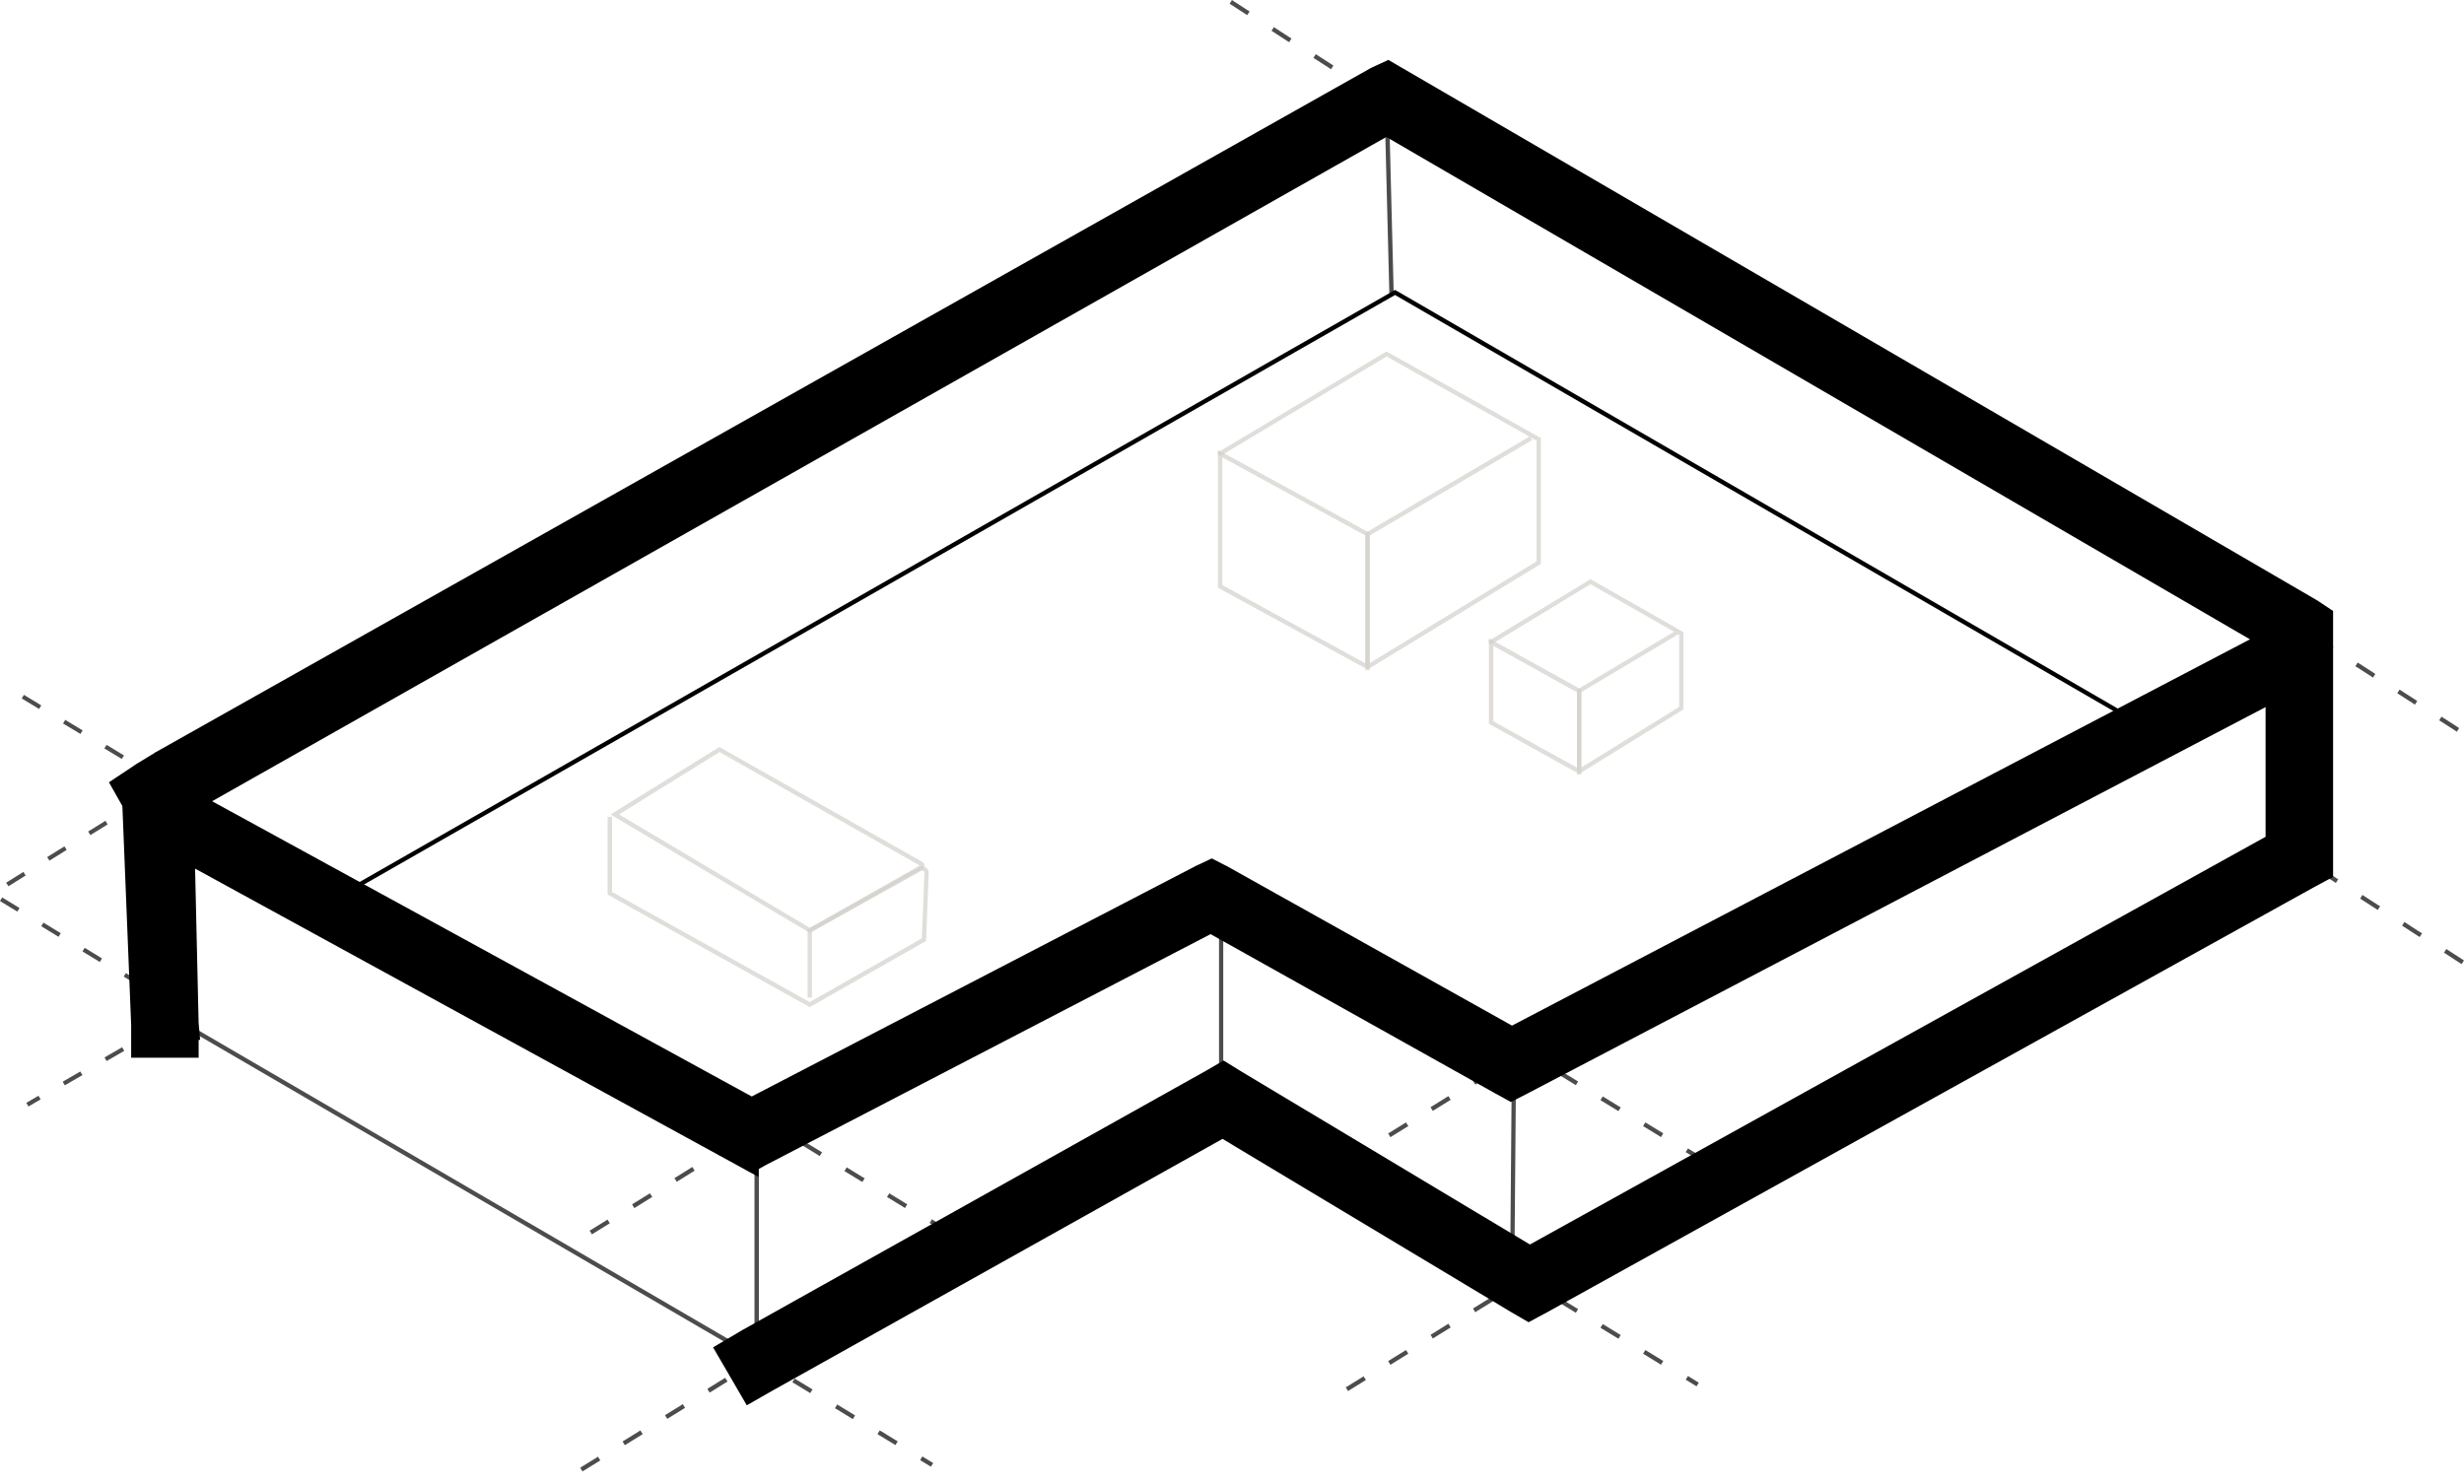 <?xml version="1.0" encoding="UTF-8"?>
<svg xmlns="http://www.w3.org/2000/svg" width="78" height="47" viewBox="0 0 78 47" fill="none">
  <path d="M22.773 23.652L22.808 23.672L29.203 27.293C29.222 27.304 29.239 27.32 29.25 27.339C29.262 27.358 29.267 27.38 29.267 27.402C29.267 27.425 29.262 27.447 29.25 27.466C29.239 27.485 29.222 27.501 29.203 27.512L25.672 29.518L25.637 29.538L25.603 29.518L19.425 25.847L19.328 25.789L19.425 25.728L22.739 23.672L22.773 23.652ZM22.775 23.813L19.596 25.787L25.639 29.38L29.114 27.404L22.775 23.81V23.813Z" fill="#D4D1CB" fill-opacity="0.7"></path>
  <path d="M19.375 25.863V28.241L25.631 31.729L29.181 29.711L29.264 27.638C29.264 27.622 29.259 27.606 29.249 27.593C29.238 27.581 29.224 27.572 29.209 27.569H29.195C29.184 27.569 29.17 27.569 29.159 27.577L25.703 29.498V31.583H25.565V29.418L25.598 29.399L29.092 27.456C29.124 27.438 29.16 27.429 29.197 27.43C29.233 27.431 29.269 27.442 29.3 27.461C29.331 27.48 29.357 27.507 29.374 27.539C29.392 27.571 29.4 27.607 29.399 27.644L29.316 29.756V29.794L29.283 29.811L25.667 31.868L25.634 31.887L25.598 31.868L19.27 28.343L19.234 28.324V25.863H19.373H19.375Z" fill="#D4D1CB" fill-opacity="0.7"></path>
  <path d="M18.928 46.122L19.003 46.241L18.945 46.277L18.497 46.553L18.439 46.589L18.367 46.473L18.422 46.437L18.873 46.16L18.928 46.122ZM29.198 46.114L29.256 46.15L29.483 46.288L29.541 46.321L29.469 46.44L29.411 46.404L29.184 46.266L29.129 46.23L29.198 46.114ZM20.272 45.29L20.346 45.409L20.286 45.445L19.841 45.721L19.78 45.757L19.708 45.641L19.766 45.605L20.214 45.328L20.272 45.29ZM27.849 45.29L27.91 45.326L28.358 45.602L28.419 45.635L28.347 45.754L28.286 45.718L27.838 45.445L27.777 45.409L27.849 45.29ZM26.503 44.469L26.561 44.505L27.012 44.781L27.067 44.814L26.998 44.933L26.94 44.897L26.489 44.621L26.431 44.588L26.503 44.469ZM21.615 44.458L21.687 44.577L21.629 44.612L21.181 44.889L21.123 44.925L21.052 44.809L21.107 44.773L21.557 44.496L21.613 44.458H21.615ZM25.154 43.648L25.212 43.684L25.663 43.957L25.721 43.993L25.649 44.109L25.591 44.073L25.14 43.8L25.082 43.764L25.154 43.648ZM22.956 43.626L23.031 43.742L22.97 43.78L22.525 44.057L22.464 44.093L22.392 43.977L22.45 43.938L22.898 43.661L22.956 43.626ZM24.029 42.962L24.065 42.981L24.314 43.133L24.372 43.169L24.3 43.288L24.244 43.252L24.029 43.122L23.866 43.225L23.808 43.261L23.733 43.145L23.794 43.106L23.993 42.984L24.029 42.959V42.962ZM19.233 38.616L19.304 38.733L19.246 38.768L18.798 39.045L18.74 39.084L18.666 38.965L18.727 38.929L19.174 38.652L19.23 38.616H19.233ZM29.5 38.605L29.558 38.641L29.784 38.779L29.842 38.815L29.77 38.931L29.712 38.896L29.486 38.757L29.428 38.724L29.5 38.605ZM20.573 37.782L20.648 37.9L20.587 37.936L20.142 38.213L20.081 38.252L20.009 38.133L20.067 38.097L20.515 37.82L20.573 37.782ZM28.151 37.782L28.211 37.82L28.659 38.094L28.72 38.13L28.648 38.249L28.587 38.21L28.14 37.936L28.079 37.9L28.151 37.784V37.782ZM26.804 36.961L26.86 36.996L27.31 37.273L27.371 37.306L27.299 37.425L27.238 37.389L26.79 37.115L26.732 37.079L26.804 36.961ZM21.917 36.949L21.989 37.068L21.93 37.104L21.483 37.381L21.425 37.419L21.35 37.3L21.411 37.265L21.856 36.988L21.917 36.949ZM25.455 36.139L25.513 36.175L25.964 36.449L26.022 36.485L25.95 36.604L25.892 36.568L25.441 36.291L25.383 36.258L25.455 36.139ZM23.258 36.117L23.332 36.236L23.271 36.272L22.823 36.549L22.768 36.584L22.694 36.468L22.752 36.432L23.199 36.156L23.258 36.117ZM24.33 35.454L24.366 35.476L24.615 35.628L24.673 35.664L24.601 35.78L24.543 35.744L24.33 35.614L24.164 35.717L24.109 35.752L24.034 35.636L24.095 35.6L24.294 35.476L24.33 35.454ZM43.167 43.579L43.239 43.695L43.181 43.731L42.733 44.007L42.675 44.046L42.6 43.927L42.661 43.891L43.109 43.614L43.164 43.579H43.167ZM53.434 43.568L53.492 43.603L53.719 43.742L53.777 43.778L53.705 43.894L53.647 43.858L53.42 43.719L53.362 43.686L53.434 43.568ZM44.508 42.746L44.582 42.863L44.522 42.898L44.076 43.175L44.016 43.214L43.944 43.095L44.002 43.059L44.45 42.782L44.508 42.746ZM52.085 42.746L52.146 42.782L52.594 43.056L52.652 43.092L52.58 43.211L52.525 43.175L52.074 42.898L52.013 42.863L52.085 42.746ZM50.736 41.923L50.797 41.959L51.245 42.235L51.305 42.268L51.234 42.387L51.173 42.351L50.725 42.078L50.664 42.041L50.736 41.923ZM45.851 41.912L45.923 42.031L45.865 42.066L45.417 42.343L45.359 42.382L45.285 42.263L45.345 42.227L45.79 41.95L45.851 41.912ZM49.39 41.102L49.448 41.138L49.898 41.414L49.956 41.447L49.885 41.566L49.827 41.53L49.376 41.254L49.318 41.221L49.39 41.102ZM47.192 41.08L47.264 41.198L47.209 41.234L46.758 41.511L46.703 41.55L46.628 41.431L46.686 41.395L47.134 41.118L47.192 41.08ZM48.265 40.416L48.3 40.438L48.549 40.59L48.607 40.626L48.535 40.742L48.477 40.706L48.265 40.579L48.099 40.679L48.043 40.715L47.969 40.599L48.03 40.563L48.229 40.438L48.265 40.416ZM43.167 36.372L43.239 36.488L43.181 36.524L42.733 36.8L42.675 36.839L42.6 36.72L42.661 36.684L43.109 36.408L43.164 36.372H43.167ZM53.434 36.361L53.492 36.397L53.719 36.535L53.777 36.571L53.705 36.687L53.647 36.651L53.42 36.513L53.362 36.48L53.434 36.361ZM44.508 35.54L44.582 35.656L44.522 35.692L44.076 35.968L44.016 36.007L43.944 35.888L44.002 35.852L44.45 35.575L44.508 35.54ZM52.085 35.54L52.146 35.575L52.594 35.849L52.652 35.885L52.58 36.004L52.525 35.968L52.074 35.692L52.013 35.656L52.085 35.54ZM50.736 34.716L50.797 34.752L51.245 35.028L51.305 35.061L51.234 35.18L51.173 35.144L50.725 34.871L50.664 34.835L50.736 34.716ZM45.851 34.705L45.923 34.824L45.865 34.859L45.417 35.136L45.359 35.175L45.285 35.056L45.345 35.02L45.79 34.743L45.851 34.705ZM49.39 33.895L49.448 33.931L49.898 34.207L49.956 34.24L49.885 34.359L49.827 34.323L49.376 34.047L49.318 34.014L49.39 33.895ZM47.192 33.873L47.264 33.992L47.209 34.027L46.758 34.304L46.703 34.343L46.628 34.224L46.686 34.188L47.134 33.911L47.192 33.873ZM48.265 33.209L48.3 33.231L48.549 33.383L48.607 33.419L48.535 33.535L48.477 33.499L48.265 33.37L48.099 33.472L48.043 33.508L47.969 33.392L48.03 33.356L48.229 33.231L48.265 33.209ZM42.979 2.571L43.034 2.61L43.477 2.894L43.537 2.933L43.463 3.049L43.405 3.01L42.962 2.726L42.904 2.687L42.979 2.571ZM41.652 1.714L41.71 1.753L42.152 2.037L42.21 2.076L42.136 2.192L42.078 2.154L41.635 1.869L41.577 1.833L41.652 1.717V1.714ZM40.325 0.857L40.383 0.896L40.825 1.183L40.883 1.219L40.809 1.335L40.751 1.299L40.309 1.012L40.251 0.976L40.325 0.86V0.857ZM38.998 0L39.056 0.039L39.498 0.326L39.557 0.362L39.482 0.478L39.424 0.442L38.982 0.155L38.923 0.119L38.998 0.003V0ZM77.288 22.693L77.346 22.729L77.789 23.014L77.847 23.053L77.772 23.169L77.717 23.13L77.275 22.845L77.214 22.807L77.288 22.691V22.693ZM75.961 21.836L76.019 21.872L76.462 22.157L76.52 22.196L76.445 22.312L76.39 22.273L75.948 21.988L75.887 21.95L75.961 21.834V21.836ZM74.635 20.979L74.693 21.015L75.135 21.3L75.193 21.339L75.118 21.455L75.063 21.416L74.621 21.131L74.56 21.095L74.635 20.979ZM73.308 20.122L73.366 20.158L73.808 20.446L73.866 20.482L73.791 20.598L73.736 20.562L73.294 20.274L73.233 20.238L73.308 20.122ZM77.44 30.047L77.496 30.085L77.938 30.37L77.999 30.409L77.924 30.525L77.866 30.489L77.424 30.201L77.366 30.166L77.44 30.049V30.047ZM76.114 29.19L76.169 29.228L76.611 29.516L76.672 29.552L76.597 29.668L76.539 29.632L76.097 29.345L76.039 29.308L76.114 29.192V29.19ZM74.787 28.335L74.842 28.374L75.284 28.659L75.345 28.695L75.27 28.811L75.212 28.775L74.77 28.49L74.712 28.452L74.787 28.335ZM73.46 27.479L73.515 27.517L73.957 27.802L74.018 27.841L73.943 27.957L73.885 27.918L73.443 27.633L73.385 27.595L73.46 27.479Z" fill="black" fill-opacity="0.7"></path>
  <path d="M44.148 2.592L44.181 2.61L73.075 19.427L73.101 19.442L73.134 19.465L73.356 19.613V27.467L73.094 27.608L73.062 27.624L48.687 41.138L48.681 41.141L48.645 41.159L48.398 41.292L48.156 41.151L48.123 41.132L48.117 41.129L38.709 35.482L24.309 43.539L24.308 43.538L24.254 43.569L23.823 43.815L23.574 43.387L23.505 43.268L23.255 42.839L23.683 42.586L23.743 42.55L23.754 42.544L38.441 34.328L38.467 34.313L38.726 34.162L38.98 34.319L39.012 34.339L48.421 39.981L72.219 26.789V20.243L43.89 3.76L5.646 25.4L5.532 25.465H5.306L4.604 25.796L4.113 24.928L4.603 24.602L4.611 24.597L5.182 24.249L5.188 24.244L5.196 24.24L43.615 2.604L43.633 2.595L43.65 2.586L43.687 2.569L43.923 2.46L44.148 2.592Z" fill="black" stroke="black"></path>
  <path d="M43.966 3.336L43.969 3.405L44.118 9.26L44.121 9.329H43.983L43.98 9.263L43.831 3.408L43.828 3.339L43.966 3.336Z" fill="black" fill-opacity="0.7"></path>
  <path d="M44.161 9.18L44.197 9.199L67.189 22.521L67.249 22.557L67.177 22.676L67.12 22.64L44.161 9.34L11.107 28.243L11.046 28.279L10.977 28.157L11.037 28.124L44.128 9.199L44.161 9.18Z" fill="black"></path>
  <path d="M38.555 14.246L38.657 14.301L43.323 16.853L43.359 16.872V21.235L43.257 21.179L38.591 18.628L38.555 18.608V14.246ZM38.693 14.478V18.525L43.221 21.002V16.955L38.693 14.481V14.478Z" fill="#D4D1CB" fill-opacity="0.7"></path>
  <path d="M43.892 11.129L43.927 11.148L48.743 13.849L48.779 13.868V17.852L48.746 17.874L43.328 21.175L43.222 21.241V16.873L43.256 16.854L48.373 13.849L48.417 13.824L43.894 11.287L38.661 14.419L38.603 14.454L38.531 14.336L38.592 14.303L43.858 11.148L43.892 11.129ZM48.447 13.844L48.503 13.935L48.442 13.971L43.361 16.954V20.995L48.641 17.775V13.954L48.447 13.844Z" fill="#D4D1CB" fill-opacity="0.7"></path>
  <path d="M47.133 20.211L47.235 20.266L50.022 21.814L50.058 21.836V24.54L49.955 24.485L47.169 22.937L47.133 22.917V20.211ZM47.271 20.446V22.837L49.919 24.305V21.919L47.271 20.449V20.446Z" fill="#D4D1CB" fill-opacity="0.7"></path>
  <path d="M50.346 18.336L50.383 18.358L53.258 19.995L53.293 20.014V22.46L53.26 22.48L50.026 24.481L49.921 24.548V21.838L49.954 21.816L52.995 20.003L50.349 18.496L47.239 20.387L47.181 20.423L47.109 20.304L47.167 20.268L50.313 18.361L50.346 18.336ZM53.133 20.083L53.078 20.113L50.059 21.913V24.299L53.155 22.383V20.094L53.133 20.083Z" fill="#D4D1CB" fill-opacity="0.7"></path>
  <path d="M72.369 20.75L72.435 20.863L72.697 21.317L72.231 21.558L72.171 21.589L72.17 21.588L48.113 34.185L48.108 34.188L48.072 34.206L47.837 34.326L47.605 34.198L47.572 34.181L47.569 34.179L38.331 29.009L24.049 36.426L24.026 36.438L23.785 36.571L23.544 36.438L23.513 36.42V36.421L5.656 26.648L5.788 32.414L5.789 32.425H5.788V32.989H4.652V32.448L4.383 25.734L4.358 25.115L4.969 25.222L5.013 25.23L5.087 25.222L5.16 25.104L5.337 25.194L5.883 25.135L5.79 25.433L23.791 35.284L38.079 27.865L38.088 27.861L38.096 27.857L38.129 27.842L38.351 27.737L38.569 27.849L38.605 27.866L38.622 27.876L47.856 33.042L71.644 20.588L71.647 20.587L71.708 20.556L72.131 20.337L72.369 20.75Z" fill="black" stroke="black"></path>
  <path d="M38.723 27.939V34.425H38.589V27.939H38.723ZM47.866 33.144H48L47.997 33.211L47.941 39.934V40H47.807V39.934L47.863 33.208L47.866 33.144ZM1.219 34.694L1.287 34.811L1.227 34.843L0.959 35.002L0.902 35.034L0.833 34.92L0.892 34.885L1.16 34.728L1.219 34.694ZM2.541 33.926L2.611 34.04L2.552 34.074L2.111 34.33L2.052 34.364L1.985 34.25L2.044 34.215L2.484 33.96L2.541 33.926ZM3.865 33.157L3.932 33.272L3.876 33.306L3.435 33.561L3.376 33.596L3.309 33.482L3.365 33.447L3.809 33.192L3.865 33.157ZM5.189 32.389L5.256 32.503L5.197 32.538L4.757 32.793L4.7 32.828L4.631 32.713L4.69 32.679L5.13 32.424L5.189 32.389ZM5.291 31.607L5.348 31.642L5.783 31.908L5.839 31.942L5.769 32.057L5.713 32.02L5.278 31.754L5.221 31.719L5.291 31.607ZM3.986 30.81L4.042 30.845L4.477 31.11L4.534 31.145L4.464 31.256L4.408 31.222L3.972 30.956L3.916 30.922L3.986 30.807V30.81ZM2.681 30.012L2.737 30.044L3.172 30.31L3.228 30.347L3.159 30.459L3.102 30.424L2.667 30.159L2.611 30.124L2.681 30.01V30.012ZM1.375 29.215L1.432 29.247L1.867 29.513L1.923 29.547L1.853 29.662L1.797 29.627L1.362 29.361L1.305 29.326L1.375 29.212V29.215ZM0.07 28.415L0.126 28.449L0.561 28.715L0.618 28.75L0.548 28.864L0.492 28.829L0.056 28.564L0 28.526L0.07 28.415ZM0.741 27.607L0.811 27.721L0.757 27.755L0.322 28.027L0.269 28.061L0.193 27.95L0.252 27.912L0.682 27.644L0.741 27.607ZM2.039 26.798L2.111 26.91L2.055 26.945L1.62 27.216L1.566 27.25L1.493 27.139L1.547 27.104L1.982 26.833L2.039 26.798ZM3.336 25.988L3.408 26.102L3.352 26.137L2.92 26.405L2.863 26.442L2.791 26.328L2.847 26.293L3.28 26.025L3.336 25.988ZM4.636 25.179L4.706 25.291L4.652 25.326L4.217 25.597L4.16 25.631L4.088 25.52L4.144 25.485L4.579 25.214L4.633 25.179H4.636ZM4.684 24.377L4.741 24.411L5.178 24.677L5.232 24.712L5.165 24.823L5.106 24.789L4.671 24.526L4.614 24.491L4.684 24.377ZM3.374 23.584L3.433 23.619L3.868 23.885L3.927 23.919L3.854 24.031L3.801 23.997L3.363 23.733L3.304 23.699L3.374 23.584ZM2.065 22.792L2.122 22.827L2.56 23.093L2.616 23.127L2.546 23.239L2.49 23.204L2.052 22.941L1.996 22.907L2.065 22.792ZM0.757 22L0.814 22.035L1.252 22.3L1.305 22.335L1.238 22.447L1.179 22.412L0.744 22.149L0.688 22.114L0.757 22Z" fill="black" fill-opacity="0.7"></path>
  <path d="M24.023 35.767V42.513H23.884V35.767H24.023ZM5.194 31.988L5.252 32.024L24.064 42.985L24.122 43.018L24.053 43.137L23.995 43.104L5.183 32.143L5.125 32.107L5.194 31.988Z" fill="black" fill-opacity="0.7"></path>
</svg>
